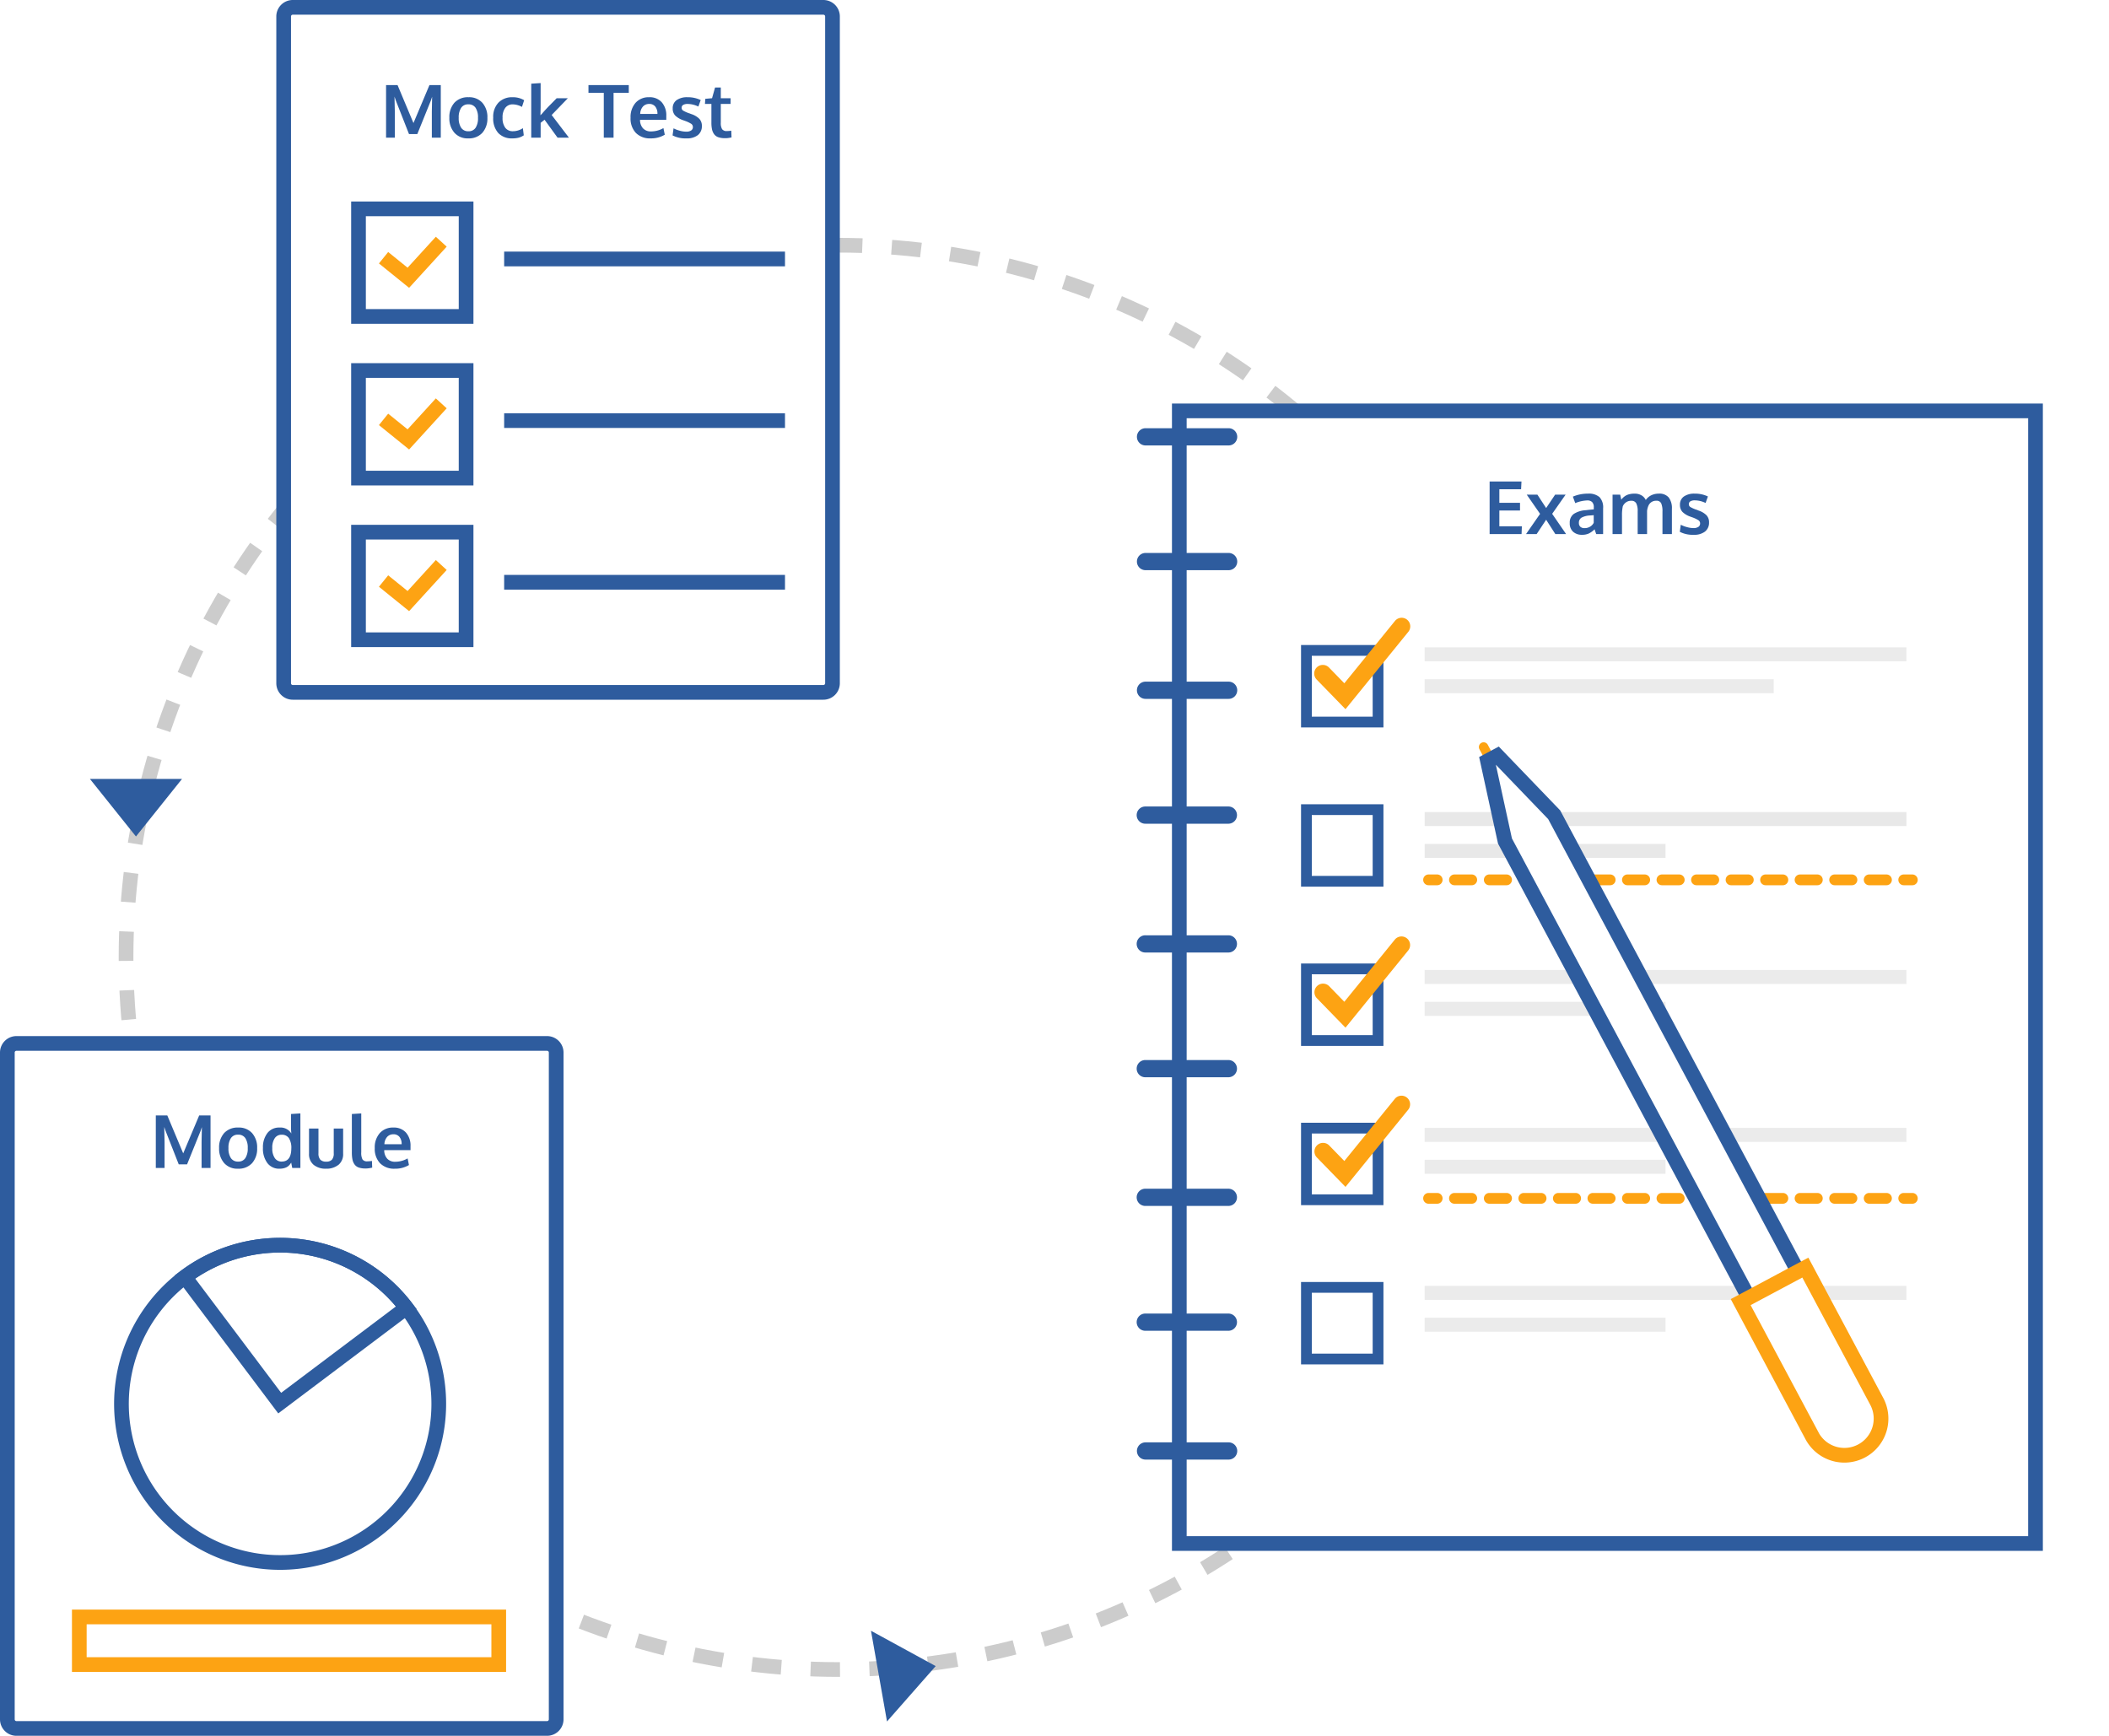 <svg xmlns="http://www.w3.org/2000/svg" xmlns:xlink="http://www.w3.org/1999/xlink" width="287" height="236.231" viewBox="0 0 287 236.231"><defs><style>.a,.j,.k{fill:none;}.b,.c,.h{fill:#fff;}.b{stroke:#ccc;stroke-dasharray:4;}.b,.c,.h,.j,.k{stroke-width:2px;}.c,.k{stroke:#2e5c9e;}.d{fill:#2e5c9e;}.e{fill:#fda313;}.f{fill:#ebebeb;}.g{fill:#e8e8e8;}.h,.j{stroke:#fda313;}.i{clip-path:url(#c);}.l{stroke:none;}.m{filter:url(#a);}</style><filter id="a" x="150.484" y="45.918" width="136.516" height="174.143" filterUnits="userSpaceOnUse"><feOffset dy="3" input="SourceAlpha"/><feGaussianBlur stdDeviation="3" result="b"/><feFlood flood-opacity="0.161"/><feComposite operator="in" in2="b"/><feComposite in="SourceGraphic"/></filter><clipPath id="c"><rect class="a" width="60.718" height="61.903"/></clipPath></defs><g transform="translate(-271.658 -2644.951)"><g class="b" transform="translate(287.81 2677.324)"><circle class="l" cx="97.919" cy="97.919" r="97.919"/><circle class="a" cx="97.919" cy="97.919" r="96.919"/></g><g transform="translate(426.374 2697.87)"><g transform="translate(0 0)"><g transform="translate(0 0)"><g transform="translate(5.768)"><g class="m" transform="matrix(1, 0, 0, 1, -160.48, -52.92)"><rect class="c" width="116.515" height="154.143" transform="translate(160.48 52.92)"/></g><g transform="translate(16.566 9.762)"><path class="d" d="M.771,0V-7.153H5.107L5.054-6.1H2.095v1.846H4.907v1.05H2.095v2.153H5.161L5.117,0ZM5.728,0,7.637-2.749,5.82-5.366h1.45L8.462-3.54,9.688-5.366h1.426L9.282-2.754,11.177,0H9.712L8.462-1.948,7.173,0Zm7.617.1A1.745,1.745,0,0,1,12.136-.31,1.512,1.512,0,0,1,11.675-1.5a1.436,1.436,0,0,1,.547-1.238,3.343,3.343,0,0,1,1.65-.51l.327-.039q.176-.02.4-.039t.347-.034v-.283a.966.966,0,0,0-.225-.71.936.936,0,0,0-.684-.222,4.723,4.723,0,0,0-1.616.366l-.161-.444q-.156-.43-.161-.439A5.158,5.158,0,0,1,14.146-5.5a2.226,2.226,0,0,1,1.577.471A2.034,2.034,0,0,1,16.216-3.5V0h-.947q0-.02-.107-.327t-.1-.327a3,3,0,0,1-.784.574A2.145,2.145,0,0,1,13.345.1Zm.347-.908a1.4,1.4,0,0,0,.774-.212,1.243,1.243,0,0,0,.471-.515V-2.568l-.256.02-.261.02a2.677,2.677,0,0,0-1.138.293.787.787,0,0,0-.361.723.675.675,0,0,0,.2.525A.817.817,0,0,0,13.691-.806ZM17.5,0V-5.366H18.54l.146.684q.1-.122.188-.217a2.048,2.048,0,0,1,.249-.215,1.676,1.676,0,0,1,.337-.2,2.22,2.22,0,0,1,.439-.132,2.774,2.774,0,0,1,.559-.054,1.8,1.8,0,0,1,1.023.259,1.467,1.467,0,0,1,.54.605,1.923,1.923,0,0,1,.747-.64A2.29,2.29,0,0,1,23.789-5.5a1.659,1.659,0,0,1,1.355.522,2.382,2.382,0,0,1,.432,1.548V0H24.292V-3.047a2.723,2.723,0,0,0-.173-1.135.668.668,0,0,0-.662-.349,1.112,1.112,0,0,0-1.074.674,2.381,2.381,0,0,0-.186.718V0H20.918V-3.105a2.323,2.323,0,0,0-.19-1.069.713.713,0,0,0-.688-.352,1.187,1.187,0,0,0-.7.205,1.3,1.3,0,0,0-.444.537A5.391,5.391,0,0,0,18.784-2.6V0ZM28.55.1a3.836,3.836,0,0,1-1.9-.405l.132-.962a3.955,3.955,0,0,0,.82.315,3.4,3.4,0,0,0,.908.139,1.18,1.18,0,0,0,.662-.159.537.537,0,0,0,.242-.466.514.514,0,0,0-.222-.439,4.144,4.144,0,0,0-.847-.4l-.278-.1A2.866,2.866,0,0,1,27-3.025a1.358,1.358,0,0,1-.327-.959,1.31,1.31,0,0,1,.53-1.123A2.447,2.447,0,0,1,28.677-5.5a4,4,0,0,1,1.8.386l-.317.884a3.466,3.466,0,0,0-1.46-.356,1.181,1.181,0,0,0-.6.129.427.427,0,0,0-.217.393.441.441,0,0,0,.21.388,4.555,4.555,0,0,0,.82.364q.02,0,.127.044T29.2-3.2a2.745,2.745,0,0,1,1.084.642,1.375,1.375,0,0,1,.347.974,1.524,1.524,0,0,1-.547,1.245A2.385,2.385,0,0,1,28.55.1Z" transform="translate(24.892 10)"/><g transform="translate(0 25.102)"><path class="d" d="M198.842,347.9H187.628V336.684h11.214Zm-9.75-1.465h8.285v-8.285h-8.285Z" transform="translate(-187.628 -336.684)"/></g><g transform="translate(0 46.774)"><path class="d" d="M198.842,412.494H187.628V401.28h11.214Zm-9.75-1.465h8.285v-8.285h-8.285Z" transform="translate(-187.628 -401.28)"/><g transform="translate(16.623 9.556)"><path class="e" d="M239.08,431.227h-1.172a.732.732,0,1,1,0-1.464h1.172a.732.732,0,1,1,0,1.464Z" transform="translate(-237.176 -429.763)"/><path class="e" d="M307.2,431.227h-2.352a.732.732,0,1,1,0-1.464H307.2a.732.732,0,1,1,0,1.464Zm-4.7,0h-2.352a.732.732,0,1,1,0-1.464h2.352a.732.732,0,1,1,0,1.464Zm-4.7,0H295.44a.732.732,0,1,1,0-1.464h2.352a.732.732,0,0,1,0,1.464Zm-4.7,0h-2.352a.732.732,0,1,1,0-1.464h2.352a.732.732,0,1,1,0,1.464Zm-4.7,0h-2.351a.732.732,0,1,1,0-1.464h2.351a.732.732,0,1,1,0,1.464Zm-4.7,0h-2.351a.732.732,0,1,1,0-1.464h2.351a.732.732,0,1,1,0,1.464Zm-4.7,0h-2.352a.732.732,0,1,1,0-1.464h2.352a.732.732,0,1,1,0,1.464Zm-4.7,0h-2.352a.732.732,0,0,1,0-1.464h2.352a.732.732,0,1,1,0,1.464Zm-4.7,0h-2.351a.732.732,0,1,1,0-1.464h2.351a.732.732,0,1,1,0,1.464Zm-4.7,0h-2.352a.732.732,0,1,1,0-1.464h2.352a.732.732,0,1,1,0,1.464Zm-4.7,0h-2.352a.732.732,0,1,1,0-1.464h2.352a.732.732,0,1,1,0,1.464Zm-4.7,0h-2.352a.732.732,0,0,1,0-1.464h2.352a.732.732,0,1,1,0,1.464Zm-4.7,0H248.41a.732.732,0,1,1,0-1.464h2.351a.732.732,0,1,1,0,1.464Z" transform="translate(-244.155 -429.763)"/><path class="e" d="M431.813,431.227h-1.172a.732.732,0,0,1,0-1.464h1.172a.732.732,0,1,1,0,1.464Z" transform="translate(-365.247 -429.763)"/></g></g><g transform="translate(0 68.446)"><path class="d" d="M198.842,477.09H187.628V465.876h11.214Zm-9.75-1.465h8.285v-8.285h-8.285Z" transform="translate(-187.628 -465.876)"/></g><g transform="translate(0 90.118)"><path class="d" d="M198.842,541.686H187.628V530.472h11.214Zm-9.75-1.465h8.285v-8.285h-8.285Z" transform="translate(-187.628 -530.472)"/><g transform="translate(16.623 9.556)"><path class="e" d="M239.08,560.419h-1.172a.732.732,0,1,1,0-1.464h1.172a.732.732,0,1,1,0,1.464Z" transform="translate(-237.176 -558.955)"/><path class="e" d="M307.2,560.419h-2.352a.732.732,0,1,1,0-1.464H307.2a.732.732,0,1,1,0,1.464Zm-4.7,0h-2.352a.732.732,0,1,1,0-1.464h2.352a.732.732,0,1,1,0,1.464Zm-4.7,0H295.44a.732.732,0,1,1,0-1.464h2.352a.732.732,0,0,1,0,1.464Zm-4.7,0h-2.352a.732.732,0,1,1,0-1.464h2.352a.732.732,0,1,1,0,1.464Zm-4.7,0h-2.351a.732.732,0,1,1,0-1.464h2.351a.732.732,0,1,1,0,1.464Zm-4.7,0h-2.351a.732.732,0,1,1,0-1.464h2.351a.732.732,0,1,1,0,1.464Zm-4.7,0h-2.352a.732.732,0,1,1,0-1.464h2.352a.732.732,0,1,1,0,1.464Zm-4.7,0h-2.352a.732.732,0,0,1,0-1.464h2.352a.732.732,0,1,1,0,1.464Zm-4.7,0h-2.351a.732.732,0,1,1,0-1.464h2.351a.732.732,0,1,1,0,1.464Zm-4.7,0h-2.352a.732.732,0,1,1,0-1.464h2.352a.732.732,0,1,1,0,1.464Zm-4.7,0h-2.352a.732.732,0,1,1,0-1.464h2.352a.732.732,0,1,1,0,1.464Zm-4.7,0h-2.352a.732.732,0,0,1,0-1.464h2.352a.732.732,0,1,1,0,1.464Zm-4.7,0H248.41a.732.732,0,1,1,0-1.464h2.351a.732.732,0,1,1,0,1.464Z" transform="translate(-244.155 -558.955)"/><path class="e" d="M431.813,560.419h-1.172a.732.732,0,0,1,0-1.464h1.172a.732.732,0,1,1,0,1.464Z" transform="translate(-365.247 -558.955)"/></g></g><g transform="translate(0 111.79)"><path class="d" d="M198.842,606.282H187.628V595.068h11.214Zm-9.75-1.464h8.285v-8.285h-8.285Z" transform="translate(-187.628 -595.068)"/></g></g></g><g transform="translate(0 143.377)"><path class="d" d="M133.539,662.462H122.231a1.172,1.172,0,1,1,0-2.344h11.308a1.172,1.172,0,0,1,0,2.344Z" transform="translate(-121.059 -660.118)"/></g><g transform="translate(0 125.848)"><path class="d" d="M133.539,610.215H122.231a1.172,1.172,0,1,1,0-2.343h11.308a1.172,1.172,0,0,1,0,2.343Z" transform="translate(-121.059 -607.872)"/></g><g transform="translate(0 108.858)"><path class="d" d="M133.539,559.572H122.231a1.172,1.172,0,1,1,0-2.343h11.308a1.172,1.172,0,0,1,0,2.343Z" transform="translate(-121.059 -557.229)"/></g><g transform="translate(0 91.344)"><path class="d" d="M133.539,507.372H122.231a1.172,1.172,0,1,1,0-2.343h11.308a1.172,1.172,0,0,1,0,2.343Z" transform="translate(-121.059 -505.028)"/></g><g transform="translate(0 74.368)"><path class="d" d="M133.539,456.772H122.231a1.172,1.172,0,1,1,0-2.343h11.308a1.172,1.172,0,0,1,0,2.343Z" transform="translate(-121.059 -454.429)"/></g><g transform="translate(0 56.84)"><path class="d" d="M133.539,404.526H122.231a1.172,1.172,0,1,1,0-2.343h11.308a1.172,1.172,0,0,1,0,2.343Z" transform="translate(-121.059 -402.183)"/></g><g transform="translate(0 39.849)"><path class="d" d="M133.539,353.883H122.231a1.172,1.172,0,1,1,0-2.344h11.308a1.172,1.172,0,0,1,0,2.344Z" transform="translate(-121.059 -351.539)"/></g><g transform="translate(0 22.335)"><path class="d" d="M133.539,301.682H122.231a1.172,1.172,0,1,1,0-2.344h11.308a1.172,1.172,0,0,1,0,2.344Z" transform="translate(-121.059 -299.338)"/></g><g transform="translate(0 5.359)"><path class="d" d="M133.539,251.083H122.231a1.172,1.172,0,1,1,0-2.344h11.308a1.172,1.172,0,0,1,0,2.344Z" transform="translate(-121.059 -248.739)"/></g><g transform="translate(24.143 31.168)"><g transform="translate(15.012 4.012)"><rect class="f" width="65.562" height="1.906"/><rect class="f" width="47.503" height="1.906" transform="translate(0 4.339)"/></g><g transform="translate(15.012 26.424)"><rect class="g" width="65.562" height="1.906"/><rect class="g" width="32.781" height="1.906" transform="translate(0 4.339)"/></g><g transform="translate(15.012 47.919)"><rect class="f" width="65.562" height="1.906"/><rect class="f" width="32.781" height="1.906" transform="translate(0 4.339)"/></g><g transform="translate(15.012 69.414)"><rect class="f" width="65.562" height="1.906"/><rect class="f" width="32.781" height="1.906" transform="translate(0 4.339)"/></g><g transform="translate(15.012 90.909)"><rect class="f" width="65.562" height="1.906"/><rect class="f" width="32.781" height="1.906" transform="translate(0 4.339)"/></g><path class="e" d="M197.261,338.091l-3.909-4.019a1.172,1.172,0,1,1,1.68-1.634l2.071,2.129,6.881-8.47a1.172,1.172,0,1,1,1.819,1.478Z" transform="translate(-193.021 -325.664)"/><path class="e" d="M197.261,467.283l-3.909-4.019a1.172,1.172,0,0,1,1.68-1.634l2.071,2.13,6.881-8.47a1.172,1.172,0,0,1,1.819,1.478Z" transform="translate(-193.021 -411.512)"/><path class="e" d="M197.261,531.879l-3.909-4.019a1.172,1.172,0,0,1,1.68-1.634l2.071,2.13,6.881-8.47a1.172,1.172,0,0,1,1.819,1.478Z" transform="translate(-193.021 -454.437)"/></g><g transform="translate(46.537 48.102)"><path class="e" d="M262.537,378.644h0a.643.643,0,0,1,.87.264l.645,1.209-1.134.606-.646-1.209A.643.643,0,0,1,262.537,378.644Z" transform="translate(-262.197 -378.568)"/><g transform="translate(1.17 1.816)"><path class="c" d="M304.009,465.058l-38.375-71.89-2.377-10.9,1.339-.715,7.735,8.042,38.375,71.89Z" transform="translate(-263.256 -381.551)"/></g><g transform="translate(35.624 71.491)"><path class="h" d="M375.662,612.125l-9.714-18.2,8.8-4.7,9.714,18.2a4.991,4.991,0,0,1-2.053,6.753,4.989,4.989,0,0,1-6.752-2.053Z" transform="translate(-365.948 -589.227)"/></g></g></g></g></g><g transform="translate(272.658 2645.951)"><g transform="translate(37.601)"><g transform="translate(0 0)"><g transform="translate(0 0)"><g transform="translate(0 0)"><path class="c" d="M456.909,320.244H384.738a1.24,1.24,0,0,0-1.256,1.222v90.781a1.241,1.241,0,0,0,1.256,1.224h72.171a1.242,1.242,0,0,0,1.26-1.224V321.466A1.24,1.24,0,0,0,456.909,320.244Z" transform="translate(-383.482 -320.244)"/><g class="i" transform="translate(7.506 25.744)"><g transform="translate(-870 -3575)"><g transform="translate(-2.32 -1.32)"><g class="c" transform="translate(876 3579)"><rect class="l" width="12.641" height="12.641"/><rect class="a" x="-1" y="-1" width="14.641" height="14.641"/></g><path class="j" d="M15918.41,17716.51l3.373,2.727,4.48-4.908" transform="translate(-15040.001 -14131.859)"/></g><line class="k" x2="48.76" transform="translate(892.5 3583.5)"/></g><g transform="translate(-870 -3553)"><g transform="translate(-2.32 -1.32)"><g class="c" transform="translate(876 3579)"><rect class="l" width="12.641" height="12.641"/><rect class="a" x="-1" y="-1" width="14.641" height="14.641"/></g><path class="j" d="M15918.41,17716.51l3.373,2.727,4.48-4.908" transform="translate(-15040.001 -14131.859)"/></g><line class="k" x2="48.76" transform="translate(892.5 3583.5)"/></g><g transform="translate(-870 -3531)"><g transform="translate(-2.32 -1.32)"><g class="c" transform="translate(876 3579)"><rect class="l" width="12.641" height="12.641"/><rect class="a" x="-1" y="-1" width="14.641" height="14.641"/></g><path class="j" d="M15918.41,17716.51l3.373,2.727,4.48-4.908" transform="translate(-15040.001 -14131.859)"/></g><line class="k" x2="48.76" transform="translate(892.5 3583.5)"/></g></g></g></g></g><path class="d" d="M.771,0V-7.153H2.334L4.5-1.987,6.675-7.153H8.218V0H7V-3.535l.039-2.026-.181.537L5.024-.488H3.892L2.1-5.049l-.181-.537.044,2.07V0ZM11.978-.869a1.109,1.109,0,0,0,.977-.474A2.376,2.376,0,0,0,13.281-2.7a2.372,2.372,0,0,0-.327-1.362,1.123,1.123,0,0,0-.986-.469,1.117,1.117,0,0,0-.979.471,2.37,2.37,0,0,0-.33,1.365,2.338,2.338,0,0,0,.332,1.353A1.126,1.126,0,0,0,11.978-.869ZM11.943.1a2.376,2.376,0,0,1-1.875-.771A2.95,2.95,0,0,1,9.385-2.7a2.925,2.925,0,0,1,.684-2.048A2.478,2.478,0,0,1,12-5.5a2.392,2.392,0,0,1,1.882.764A2.943,2.943,0,0,1,14.561-2.7a2.927,2.927,0,0,1-.688,2.043A2.471,2.471,0,0,1,11.943.1Zm6.011,0A2.5,2.5,0,0,1,16.038-.63a2.95,2.95,0,0,1-.686-2.095,2.783,2.783,0,0,1,.72-2.046,2.551,2.551,0,0,1,1.9-.728,2.95,2.95,0,0,1,1.592.405l-.3.913a2.692,2.692,0,0,0-1.235-.347A1.242,1.242,0,0,0,17-4.062a2.116,2.116,0,0,0-.374,1.353,2.176,2.176,0,0,0,.369,1.367,1.25,1.25,0,0,0,1.042.469,2.476,2.476,0,0,0,1.353-.415l.122.972a2.371,2.371,0,0,1-.7.322A3.323,3.323,0,0,1,17.954.1ZM20.527,0V-7.344l1.279-.083v3.3l-.029,1.084.1-.1.1-.1q.269-.317.583-.654t.8-.825q.481-.488.627-.64h1.523L23.306-3.081,25.654,0H24.106L22.339-2.437l-.532.42V0ZM30.4,0V-6.094H28.315v-1.06H33.8v1.06H31.729V0Zm6.377.1a2.672,2.672,0,0,1-2.014-.745,2.836,2.836,0,0,1-.72-2.058,2.936,2.936,0,0,1,.679-2.036A2.374,2.374,0,0,1,36.572-5.5a2.176,2.176,0,0,1,1.721.693,2.678,2.678,0,0,1,.613,1.841q0,.083,0,.269t0,.273H35.332a1.688,1.688,0,0,0,.413,1.165,1.423,1.423,0,0,0,1.082.413A3.382,3.382,0,0,0,38.516-1.3L38.7-.4A3.577,3.577,0,0,1,36.777.1Zm-1.421-3.33H37.7a1.514,1.514,0,0,0-.3-1.006,1.023,1.023,0,0,0-.825-.352,1.128,1.128,0,0,0-.833.342A1.552,1.552,0,0,0,35.356-3.228ZM41.66.1a3.836,3.836,0,0,1-1.9-.405l.132-.962a3.955,3.955,0,0,0,.82.315,3.4,3.4,0,0,0,.908.139,1.18,1.18,0,0,0,.662-.159.537.537,0,0,0,.242-.466A.514.514,0,0,0,42.3-1.88a4.144,4.144,0,0,0-.847-.4l-.278-.1a2.866,2.866,0,0,1-1.069-.642,1.358,1.358,0,0,1-.327-.959,1.31,1.31,0,0,1,.53-1.123A2.447,2.447,0,0,1,41.787-5.5a4,4,0,0,1,1.8.386l-.317.884a3.466,3.466,0,0,0-1.46-.356,1.181,1.181,0,0,0-.6.129.427.427,0,0,0-.217.393.441.441,0,0,0,.21.388,4.555,4.555,0,0,0,.82.364q.02,0,.127.044t.166.063a2.745,2.745,0,0,1,1.084.642,1.375,1.375,0,0,1,.347.974A1.524,1.524,0,0,1,43.2-.342,2.385,2.385,0,0,1,41.66.1ZM46.9.073a2.747,2.747,0,0,1-.911-.129,1.173,1.173,0,0,1-.569-.408,1.737,1.737,0,0,1-.291-.657,4.328,4.328,0,0,1-.085-.935V-4.59h-.879l.049-.693.918-.083.41-1.455.781,0v1.46h1.333v.776H46.323v2.559a1.607,1.607,0,0,0,.176.869.73.73,0,0,0,.649.259,3.929,3.929,0,0,0,.6-.049l.034.918q-.01,0-.12.022t-.21.039q-.1.017-.256.032T46.9.073Z" transform="translate(13.165 17.732)"/></g><g transform="translate(0 141.005)"><path class="c" d="M456.909,320.244H384.738a1.24,1.24,0,0,0-1.256,1.222v90.781a1.241,1.241,0,0,0,1.256,1.224h72.171a1.242,1.242,0,0,0,1.26-1.224V321.466A1.24,1.24,0,0,0,456.909,320.244Z" transform="translate(-383.482 -320.244)"/><g transform="translate(8.792 27.455)"><g transform="translate(6.734 0)"><path class="k" d="M138.189,411.971a21.591,21.591,0,1,0,4.268-30.235A21.589,21.589,0,0,0,138.189,411.971Z" transform="translate(-133.847 -377.394)"/><g transform="translate(8.625 0.002)"><path class="k" d="M145.678,381.726a21.59,21.59,0,0,1,30.149,4.187l-17.238,12.975Z" transform="translate(-145.678 -377.396)"/></g></g><g transform="translate(0 49.595)"><g class="h" transform="translate(0 0)"><rect class="l" width="59.078" height="8.48"/><rect class="a" x="1" y="1" width="57.078" height="6.48"/></g></g></g><path class="d" d="M.771,0V-7.153H2.334L4.5-1.987,6.675-7.153H8.218V0H7V-3.535l.039-2.026-.181.537L5.024-.488H3.892L2.1-5.049l-.181-.537.044,2.07V0ZM11.978-.869a1.109,1.109,0,0,0,.977-.474A2.376,2.376,0,0,0,13.281-2.7a2.372,2.372,0,0,0-.327-1.362,1.123,1.123,0,0,0-.986-.469,1.117,1.117,0,0,0-.979.471,2.37,2.37,0,0,0-.33,1.365,2.338,2.338,0,0,0,.332,1.353A1.126,1.126,0,0,0,11.978-.869ZM11.943.1a2.376,2.376,0,0,1-1.875-.771A2.95,2.95,0,0,1,9.385-2.7a2.925,2.925,0,0,1,.684-2.048A2.478,2.478,0,0,1,12-5.5a2.392,2.392,0,0,1,1.882.764A2.943,2.943,0,0,1,14.561-2.7a2.927,2.927,0,0,1-.688,2.043A2.471,2.471,0,0,1,11.943.1ZM17.6.1a1.977,1.977,0,0,1-1.65-.771,3.265,3.265,0,0,1-.6-2.061,3.155,3.155,0,0,1,.6-2.009A1.982,1.982,0,0,1,17.6-5.5a1.718,1.718,0,0,1,1.616.811,9.1,9.1,0,0,1-.049-.923V-7.344l1.279-.083V0H19.336l-.142-.732q-.083.132-.154.227a1.626,1.626,0,0,1-.208.22,1.214,1.214,0,0,1-.3.2,1.987,1.987,0,0,1-.4.132A2.365,2.365,0,0,1,17.6.1Zm.3-.972q1.289,0,1.309-1.753a2.479,2.479,0,0,0-.332-1.445,1.149,1.149,0,0,0-.991-.454,1.091,1.091,0,0,0-.92.461,2.255,2.255,0,0,0-.344,1.36,2.28,2.28,0,0,0,.344,1.362A1.1,1.1,0,0,0,17.905-.869Zm7.72.449A2.58,2.58,0,0,1,23.94.1,2.57,2.57,0,0,1,22.258-.42a1.868,1.868,0,0,1-.637-1.533V-5.366h1.284V-2a1.246,1.246,0,0,0,.251.869,1.048,1.048,0,0,0,.8.269,1.023,1.023,0,0,0,.784-.266A1.262,1.262,0,0,0,24.985-2V-5.366h1.279v3.413A1.873,1.873,0,0,1,25.625-.42Zm3.687.493A2.765,2.765,0,0,1,28.4-.056a1.189,1.189,0,0,1-.574-.413,1.713,1.713,0,0,1-.293-.674,4.778,4.778,0,0,1-.083-.972V-7.344l1.279-.083v5.288a1.928,1.928,0,0,0,.171.979.744.744,0,0,0,.664.256,4.548,4.548,0,0,0,.62-.054l.034.913L30.1-.02q-.115.024-.22.042t-.266.034A2.838,2.838,0,0,1,29.312.073ZM33.3.1a2.672,2.672,0,0,1-2.014-.745,2.836,2.836,0,0,1-.72-2.058,2.936,2.936,0,0,1,.679-2.036A2.374,2.374,0,0,1,33.1-5.5a2.176,2.176,0,0,1,1.721.693,2.678,2.678,0,0,1,.613,1.841q0,.083,0,.269t0,.273H31.855a1.688,1.688,0,0,0,.413,1.165,1.423,1.423,0,0,0,1.082.413A3.382,3.382,0,0,0,35.039-1.3L35.22-.4A3.577,3.577,0,0,1,33.3.1ZM31.88-3.228h2.344a1.514,1.514,0,0,0-.3-1.006,1.023,1.023,0,0,0-.825-.352,1.128,1.128,0,0,0-.833.342A1.552,1.552,0,0,0,31.88-3.228Z" transform="translate(19.432 16.948)"/></g><path class="d" d="M0,0,7.833,6.267,0,12.533Z" transform="translate(23.769 105.008) rotate(90)"/></g><path class="d" d="M0,0,7.833,6.267,0,12.533Z" transform="matrix(0.985, -0.174, 0.174, 0.985, 390.184, 2866.887)"/></g></svg>